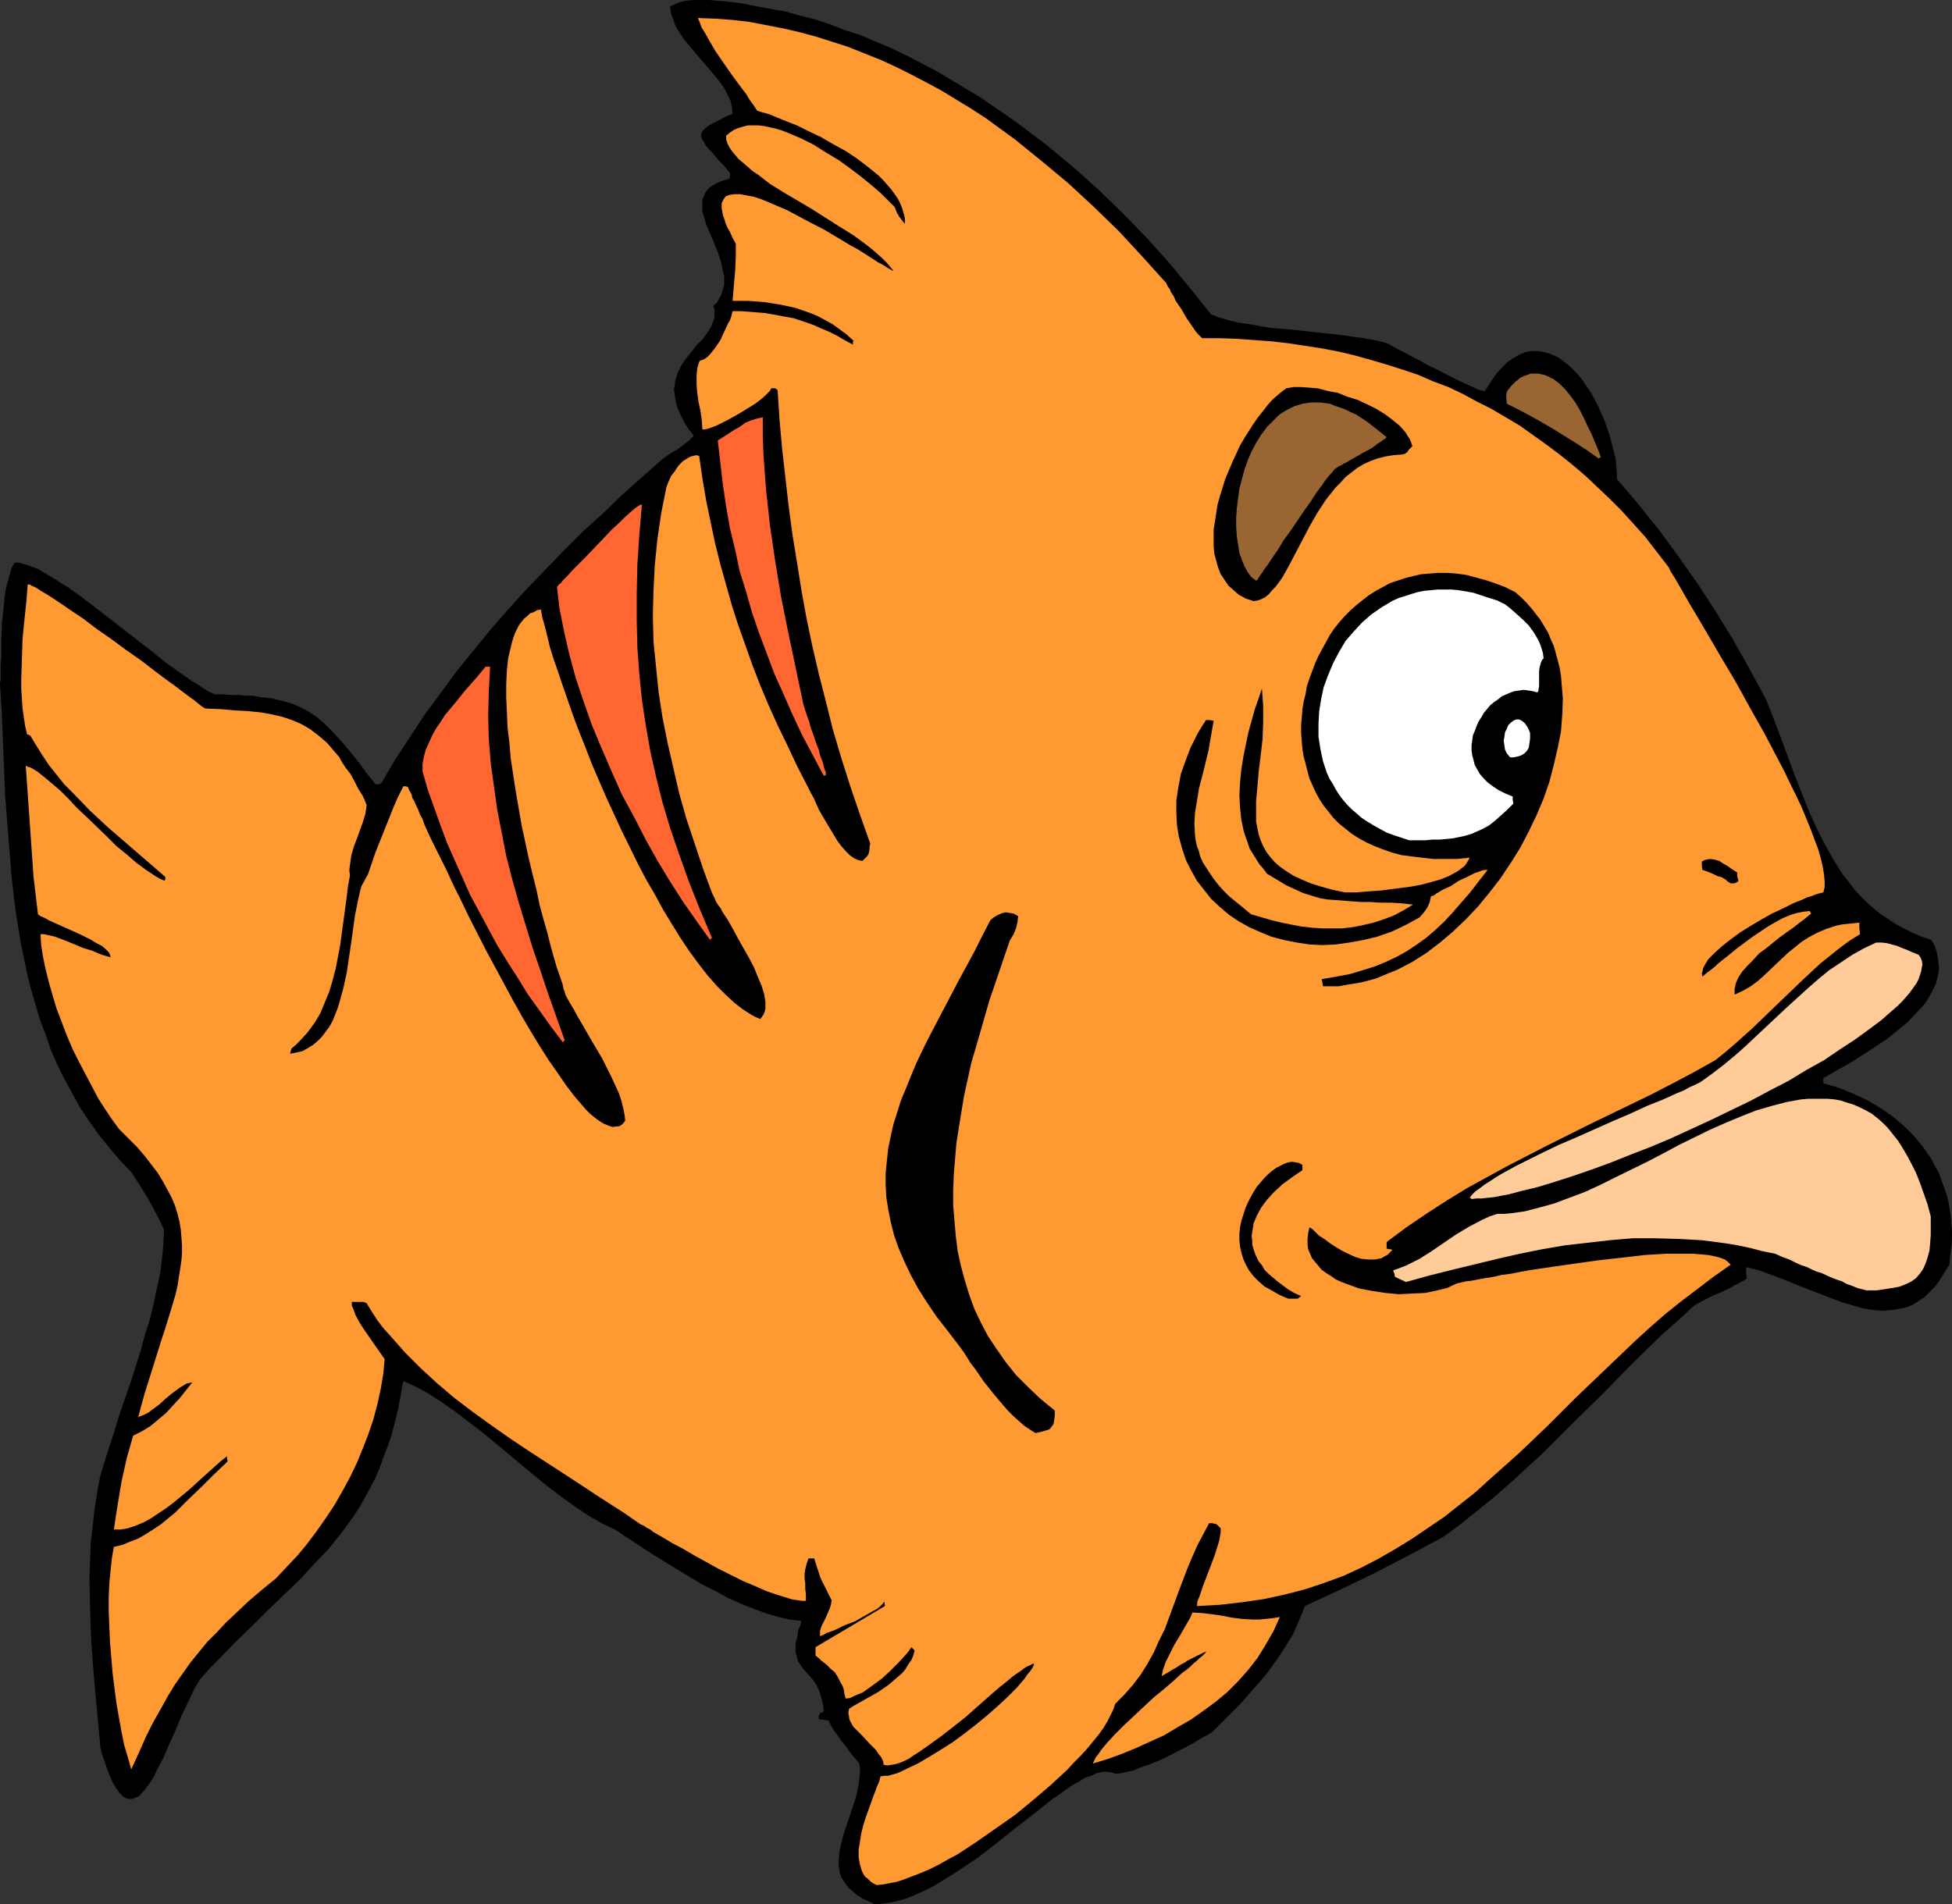 <?xml version="1.0" encoding="UTF-8" standalone="no"?>
<svg
   version="1.0"
   width="129.766mm"
   height="126.622mm"
   id="svg17"
   sodipodi:docname="Fish 096.wmf"
   xmlns:inkscape="http://www.inkscape.org/namespaces/inkscape"
   xmlns:sodipodi="http://sodipodi.sourceforge.net/DTD/sodipodi-0.dtd"
   xmlns="http://www.w3.org/2000/svg"
   xmlns:svg="http://www.w3.org/2000/svg">
  <rect width="100%" height="100%" fill="#333333" stroke="none"/>
  <sodipodi:namedview
     id="namedview17"
     pagecolor="#ffffff"
     bordercolor="#000000"
     borderopacity="0.25"
     inkscape:showpageshadow="2"
     inkscape:pageopacity="0.0"
     inkscape:pagecheckerboard="0"
     inkscape:deskcolor="#d1d1d1"
     inkscape:document-units="mm" />
  <defs
     id="defs1">
    <pattern
       id="WMFhbasepattern"
       patternUnits="userSpaceOnUse"
       width="6"
       height="6"
       x="0"
       y="0" />
  </defs>
  <path
     style="fill:#000000;fill-opacity:1;fill-rule:evenodd;stroke:none"
     d="m 219.776,478.571 -1.616,-0.808 -1.454,-0.646 -1.293,-0.808 -1.131,-0.969 -0.97,-0.808 -0.646,-0.808 -0.646,-0.969 -0.646,-0.969 -0.323,-0.969 -0.162,-0.969 -0.162,-1.131 v -0.969 l 0.162,-2.262 0.485,-2.262 0.646,-2.424 0.808,-2.424 1.616,-4.847 0.808,-2.585 0.485,-2.585 0.323,-2.585 v -1.293 l -0.162,-1.293 -2.262,-2.747 -0.97,-1.454 -1.131,-1.293 -0.97,-1.454 -0.97,-1.293 -0.808,-1.293 -0.646,-1.293 -2.424,-0.323 v -0.485 -0.485 l 0.162,-0.162 0.323,-0.485 h 0.323 l 0.485,-0.485 -0.162,-1.131 -0.162,-0.969 -0.485,-1.777 -0.485,-1.454 -0.646,-1.293 -0.808,-1.131 -0.808,-0.969 -1.616,-1.777 -0.646,-0.969 -0.646,-0.969 -0.323,-1.131 -0.323,-1.293 v -1.454 -0.808 l 0.323,-0.969 0.162,-0.969 0.162,-1.131 0.485,-1.131 0.323,-1.293 -2.909,-0.323 -2.909,-0.646 -3.232,-0.969 -3.07,-1.131 -3.232,-1.293 -3.232,-1.454 -3.232,-1.777 -3.232,-1.616 -6.141,-3.716 -2.909,-1.777 -2.909,-1.777 -2.747,-1.777 -2.424,-1.616 -2.262,-1.454 -2.101,-1.454 -3.394,-1.616 -3.394,-1.939 -3.394,-2.262 -3.394,-2.424 -3.394,-2.585 -3.394,-2.747 -6.787,-5.655 -6.626,-5.493 -3.394,-2.585 -3.394,-2.585 -3.232,-2.262 -3.232,-2.1 -3.232,-1.777 -3.232,-1.454 -0.646,3.555 -0.646,3.555 -0.808,3.231 -0.808,3.07 -0.97,2.908 -1.131,2.908 -0.97,2.747 -1.131,2.585 -1.293,2.424 -1.293,2.424 -1.293,2.262 -1.454,2.262 -3.07,4.201 -3.232,4.039 -3.555,3.716 -3.555,3.878 -3.878,3.716 -4.04,3.878 -4.04,4.039 -4.363,4.201 -4.363,4.524 -2.262,2.262 -2.262,2.585 -0.808,1.293 -0.808,1.454 -1.454,3.07 -1.616,3.393 -1.454,3.555 -1.616,3.555 -1.454,3.393 -1.616,3.07 -0.646,1.454 -0.808,1.293 -0.808,1.131 -0.808,1.131 -0.808,0.808 -0.646,0.808 -0.97,0.323 -0.646,0.323 h -0.808 l -0.808,-0.162 -0.808,-0.485 -0.808,-0.808 -0.808,-1.131 -0.808,-1.293 -0.808,-1.777 -0.808,-2.1 -0.808,-2.424 -0.485,-1.293 -0.323,-1.454 -0.808,-8.886 -0.808,-8.725 -0.646,-8.563 -0.323,-8.402 -0.162,-8.402 0.162,-4.201 0.162,-4.201 0.485,-4.201 0.485,-4.362 0.646,-4.201 0.808,-4.201 1.131,-3.716 1.131,-3.555 1.293,-3.878 1.131,-3.878 2.747,-7.917 2.586,-8.079 1.131,-4.201 1.293,-4.039 0.97,-4.039 0.808,-3.878 0.808,-3.716 0.485,-3.716 0.323,-3.716 0.162,-3.393 -0.97,-2.1 -0.97,-1.939 -2.101,-3.878 -2.101,-3.393 -2.101,-3.231 -3.07,-3.231 -2.586,-3.07 -2.586,-3.231 -2.424,-3.393 -2.262,-3.393 -1.939,-3.555 -1.939,-3.555 -1.778,-3.555 -1.616,-3.716 -1.293,-3.878 -1.454,-3.716 L 8.888,252.373 7.757,248.495 6.787,244.617 5.979,240.578 5.171,236.7 3.878,228.622 2.909,220.382 2.262,212.303 1.616,204.063 1.293,200.024 1.131,195.985 0.808,187.906 0.485,179.828 0,171.911 0.162,170.618 v -1.616 -1.777 l 0.162,-2.1 v -4.039 l 0.162,-4.524 0.485,-4.362 0.162,-2.1 0.323,-2.1 0.485,-1.777 0.485,-1.777 0.485,-1.777 0.808,-1.293 h 0.97 l 1.131,0.323 1.131,0.323 1.293,0.485 1.293,0.485 2.747,1.616 1.616,0.969 1.454,0.969 1.616,0.969 3.394,2.424 3.394,2.585 3.555,2.747 7.272,5.655 3.555,2.747 3.394,2.747 3.394,2.424 3.232,2.262 1.616,0.969 1.454,0.969 1.293,0.808 1.454,0.646 h 2.101 l 1.939,0.162 h 1.939 l 1.778,0.162 h 1.778 l 1.616,0.323 2.909,0.323 2.747,0.646 2.424,0.646 2.262,0.969 2.101,1.131 1.939,1.293 1.939,1.616 1.939,1.939 1.939,2.1 2.101,2.424 2.101,2.585 1.131,1.454 1.131,1.616 1.293,1.616 1.293,1.616 h 0.808 l 0.646,-0.323 3.394,-5.817 3.717,-5.655 3.717,-5.655 4.04,-5.493 4.04,-5.493 4.202,-5.17 4.363,-5.332 4.363,-5.009 4.686,-5.17 4.686,-4.847 4.686,-4.847 4.848,-4.847 5.01,-4.524 4.848,-4.686 10.019,-8.886 1.131,-0.808 0.97,-0.646 0.808,-0.485 0.808,-0.485 0.646,-0.485 0.485,-0.323 0.808,-0.646 0.646,-0.485 0.646,-0.485 0.323,-0.485 0.646,-0.485 -1.293,-1.616 -1.131,-1.777 -0.808,-1.616 -0.646,-1.454 -0.485,-1.293 -0.323,-1.454 -0.162,-1.293 -0.162,-1.131 0.162,-1.293 0.162,-0.969 0.323,-1.131 0.323,-0.969 0.97,-1.939 1.293,-1.777 1.293,-1.616 1.293,-1.616 1.454,-1.454 1.131,-1.616 0.97,-1.454 0.323,-0.969 0.323,-0.808 0.162,-0.808 v -0.808 -0.969 l -0.323,-0.808 0.97,-0.969 0.646,-1.131 0.485,-0.969 0.323,-1.131 0.323,-1.131 v -1.131 -1.131 l -0.323,-1.293 -0.485,-2.262 -0.808,-2.424 -0.97,-2.424 -0.97,-2.262 -0.97,-2.262 -0.646,-2.262 -0.323,-0.969 V 52.187 51.218 50.248 l 0.323,-0.808 0.323,-0.808 0.485,-0.808 0.646,-0.646 0.97,-0.646 1.131,-0.646 1.293,-0.485 1.616,-0.485 0.162,-0.646 V 43.462 l -1.616,-1.939 -1.454,-1.454 -1.131,-1.454 -1.131,-1.131 -0.808,-0.969 -0.485,-0.969 -0.485,-0.646 -0.162,-0.808 0.162,-0.646 0.323,-0.646 0.485,-0.485 0.808,-0.646 1.131,-0.646 1.293,-0.646 1.778,-0.969 1.939,-0.808 -0.162,-1.616 -0.323,-1.616 -0.808,-1.616 -0.808,-1.616 -1.293,-1.777 -1.293,-1.616 -5.818,-6.786 -1.454,-1.777 -1.131,-1.616 -1.131,-1.777 -0.646,-1.777 -0.646,-1.777 -0.162,-1.616 1.293,-0.646 1.293,-0.485 L 172.589,0.162 174.366,0 h 1.778 1.939 l 4.04,0.323 4.202,0.485 3.878,0.808 1.939,0.323 1.616,0.323 0.97,0.162 0.646,0.162 1.454,0.162 4.04,1.131 3.878,0.969 3.878,1.293 3.717,1.454 4.04,1.293 3.717,1.616 3.878,1.616 3.717,1.777 7.434,3.878 3.555,2.1 3.717,2.262 3.555,2.1 3.555,2.424 3.555,2.424 3.394,2.424 6.787,5.17 6.626,5.493 6.302,5.655 6.141,5.978 5.818,5.978 5.656,6.301 5.333,6.463 5.171,6.463 2.101,0.808 2.262,0.646 2.586,0.646 2.586,0.323 2.586,0.485 2.747,0.485 5.818,0.485 5.818,0.646 5.979,0.646 5.818,0.808 2.747,0.485 2.747,0.646 0.323,0.162 0.485,0.162 1.131,0.646 1.454,0.808 1.616,0.808 1.778,0.969 1.939,0.969 1.939,1.131 2.101,0.969 4.04,2.1 1.939,0.969 1.778,0.808 1.454,0.646 1.293,0.646 0.485,0.162 0.646,0.162 h 0.323 0.323 l 1.454,-2.262 1.293,-1.939 1.454,-1.616 1.454,-1.454 1.454,-0.969 1.454,-0.808 1.454,-0.646 1.454,-0.323 h 1.454 l 1.454,0.162 1.293,0.323 1.293,0.485 1.454,0.646 1.293,0.969 1.293,0.969 1.131,1.131 1.293,1.293 1.131,1.454 0.97,1.454 1.131,1.616 1.778,3.393 1.616,3.716 1.293,3.716 0.97,3.878 0.485,1.777 0.162,1.777 0.162,1.777 v 1.616 l 5.494,6.463 5.171,6.463 4.848,6.624 4.686,6.624 4.525,6.948 4.363,7.109 4.202,7.432 2.101,3.878 2.101,3.878 1.778,4.524 1.778,4.686 3.394,9.21 1.778,4.524 1.778,4.524 1.939,4.362 2.101,4.201 2.262,4.039 2.424,3.878 1.454,1.777 1.293,1.777 1.616,1.777 1.616,1.616 1.616,1.454 1.778,1.454 1.939,1.293 1.939,1.293 2.101,1.131 2.262,1.131 2.262,0.969 2.424,0.808 0.808,1.454 0.485,1.454 0.323,1.454 0.162,1.293 0.162,1.454 -0.162,1.293 -0.323,1.293 -0.323,1.293 -0.646,1.293 -0.646,1.293 -0.646,1.131 -0.808,1.293 -2.101,2.262 -2.262,2.424 -2.586,2.1 -2.586,2.1 -2.909,1.939 -2.747,1.777 -2.747,1.777 -2.747,1.616 -1.293,0.646 -1.293,0.808 -2.262,1.293 v 1.293 l 3.878,1.131 3.555,1.454 3.555,1.616 3.232,1.939 3.07,2.1 2.909,2.424 2.586,2.585 2.262,2.747 1.131,1.616 0.97,1.454 0.808,1.616 0.97,1.616 0.646,1.777 0.646,1.777 0.646,1.777 0.485,1.777 0.323,1.777 0.323,1.939 0.162,2.1 0.162,1.939 v 2.1 l -0.162,2.1 -0.323,2.1 -0.162,2.1 -1.293,2.1 -1.131,1.777 -1.293,1.777 -1.293,1.293 -1.293,1.293 -1.293,0.808 -1.454,0.969 -1.454,0.646 -1.454,0.323 -1.616,0.323 -1.616,0.162 -1.616,0.162 -1.454,-0.162 -1.778,-0.162 -1.616,-0.323 -1.778,-0.485 -3.394,-0.969 -3.394,-1.293 -7.11,-2.747 -3.555,-1.454 -3.394,-1.293 -3.555,-1.293 -3.232,-0.808 v 1.454 l 0.162,1.454 -0.323,0.162 -0.485,0.323 -0.646,0.323 -0.808,0.485 -0.808,0.323 -0.97,0.646 -2.101,0.969 -2.262,0.969 -1.939,0.969 -0.97,0.485 -0.808,0.485 -0.646,0.323 -0.485,0.323 -4.04,3.716 -4.04,3.555 -7.757,7.594 -7.434,7.594 -7.595,7.432 -7.434,7.432 -3.878,3.555 -3.878,3.555 -4.04,3.555 -4.202,3.393 -4.202,3.393 -4.363,3.231 -8.726,4.686 -8.726,4.524 -8.726,4.201 -8.726,4.039 -0.97,2.424 -0.97,2.262 -0.97,2.262 -1.293,2.1 -1.293,2.1 -1.293,1.939 -2.909,4.039 -3.232,3.716 -3.232,3.716 -7.11,7.109 -1.293,0.808 -1.293,0.646 -2.909,1.777 -3.232,1.616 -3.07,1.616 -3.394,1.454 -3.232,1.131 -1.454,0.646 -1.616,0.323 -1.293,0.323 -1.454,0.162 -1.131,-0.323 -1.131,-0.162 h -1.131 l -1.454,0.323 -1.293,0.646 -1.616,0.485 -1.454,0.969 -1.778,0.969 -1.616,1.131 -1.778,1.293 -1.939,1.293 -1.778,1.454 -3.878,3.07 -4.202,3.231 -4.202,3.393 -4.202,3.231 -4.525,3.07 -4.363,2.747 -2.101,1.293 -2.262,1.131 -2.101,0.969 -2.262,0.969 -2.101,0.646 -2.101,0.485 -2.101,0.323 z"
     id="path1" />
  <path
     style="fill:#ff9932;fill-opacity:1;fill-rule:evenodd;stroke:none"
     d="m 220.261,473.724 -0.97,-0.485 -0.646,-0.485 -0.646,-0.646 -0.646,-0.485 -0.485,-0.808 -0.323,-0.646 -0.485,-1.616 -0.323,-1.777 v -1.939 l 0.323,-1.939 0.323,-2.1 0.485,-1.939 0.646,-2.1 1.454,-4.039 0.646,-1.777 0.323,-0.808 0.323,-0.969 0.646,-1.454 0.162,-0.646 0.162,-0.646 0.97,-0.162 h 0.97 l 1.131,-0.323 1.131,-0.323 1.131,-0.485 1.293,-0.646 2.747,-1.293 2.747,-1.616 2.909,-1.777 3.07,-1.939 3.07,-2.262 2.909,-2.262 2.747,-2.262 2.747,-2.424 2.424,-2.262 2.262,-2.262 0.97,-1.131 0.97,-1.131 0.646,-0.969 0.808,-0.969 0.646,-0.969 0.323,-0.808 h -0.485 l -0.485,0.323 -0.808,0.323 -0.808,0.485 -0.808,0.646 -0.97,0.646 -1.131,0.808 -1.131,0.969 -2.424,1.939 -2.586,2.262 -2.747,2.424 -2.909,2.585 -3.07,2.424 -2.909,2.262 -2.909,2.1 -2.747,1.939 -1.293,0.808 -1.131,0.808 -1.293,0.646 -1.131,0.485 -1.131,0.323 -0.97,0.162 -0.97,0.162 -0.97,-0.162 -0.162,-0.969 -0.485,-0.969 -0.646,-0.808 -0.646,-0.969 -1.616,-1.616 -1.616,-1.777 -1.616,-1.616 -0.808,-0.808 -0.485,-0.808 -0.485,-0.969 -0.162,-0.808 -0.162,-0.969 0.162,-0.969 0.97,-0.646 1.131,-0.646 2.586,-1.454 2.586,-1.454 2.586,-1.777 2.262,-1.939 1.131,-0.969 0.97,-1.131 0.646,-1.131 0.808,-1.131 0.485,-1.131 0.323,-1.293 -0.485,-0.485 -0.162,-0.162 -0.162,-0.162 -0.646,0.969 -0.808,0.969 -1.778,1.939 -2.101,2.1 -2.101,1.939 -2.424,1.777 -2.262,1.616 -1.131,0.485 -1.131,0.485 -0.97,0.485 -1.131,0.162 -0.323,-1.131 -0.162,-1.131 -0.323,-0.969 -0.485,-0.808 -0.646,-1.293 -0.808,-1.293 -0.97,-0.808 -1.131,-1.131 -0.646,-0.485 -0.646,-0.485 -0.646,-0.646 -0.808,-0.646 V 413.943 l 17.453,-10.341 -0.162,-1.131 -0.485,0.646 -0.646,0.646 -0.808,0.646 -0.97,0.485 -2.262,1.293 -2.262,1.293 -2.586,0.969 -2.262,1.131 -2.262,0.808 -0.808,0.485 -0.808,0.323 v -1.293 l 0.323,-1.131 1.131,-2.262 0.97,-2.262 0.323,-0.969 0.162,-1.131 -0.808,-1.616 -0.646,-1.293 -1.293,-2.585 -0.808,-2.424 -0.808,-2.585 h -1.454 l -0.485,1.454 -0.323,1.293 -0.162,1.131 v 1.131 l 0.162,1.293 v 1.293 l 0.162,1.454 v 1.616 h -0.97 l -0.97,-0.162 -1.293,-0.162 -1.131,-0.323 -2.586,-0.808 -2.909,-0.969 -2.909,-1.293 -3.07,-1.293 -6.141,-3.07 -6.141,-3.393 -2.747,-1.616 -2.747,-1.454 -2.424,-1.454 -2.262,-1.293 -0.808,-0.646 -0.97,-0.485 -0.646,-0.485 -0.808,-0.323 -4.202,-2.908 -4.525,-2.908 -2.262,-1.454 -2.424,-1.616 -4.686,-3.07 -9.696,-6.301 -4.848,-3.231 -4.848,-3.393 -4.686,-3.393 -4.686,-3.555 -4.363,-3.716 -4.04,-3.716 -3.878,-3.878 -3.555,-4.039 -1.778,-1.939 -1.616,-2.1 -1.454,-2.262 -1.293,-2.1 -0.808,-0.323 h -0.646 -0.808 -0.646 -0.808 v 0.969 l 0.323,0.646 0.646,1.777 0.97,1.777 1.131,1.777 2.586,3.716 2.586,3.716 -0.323,3.555 -0.646,3.878 -0.808,3.716 -0.97,3.716 -1.293,3.878 -1.454,3.716 -1.454,3.555 -1.778,3.716 -1.939,3.555 -1.939,3.393 -2.262,3.393 -2.262,3.231 -2.424,3.231 -2.424,2.908 -2.747,2.908 -2.586,2.747 -3.555,2.908 -3.232,2.747 -2.909,2.747 -2.747,2.585 -2.424,2.585 -2.424,2.424 -2.101,2.585 -2.101,2.585 -1.939,2.747 -1.939,2.747 -1.778,2.908 -1.778,3.231 -1.939,3.393 -1.778,3.555 -1.778,4.039 -0.97,2.1 -0.97,2.1 -0.808,-2.908 -0.97,-3.231 -0.646,-3.231 -0.646,-3.555 -0.646,-3.716 -0.485,-3.716 -0.485,-3.878 -0.646,-7.755 -0.162,-3.878 -0.162,-3.716 v -3.716 l 0.162,-3.555 0.323,-3.231 0.323,-3.07 0.485,-2.747 2.101,-0.485 1.939,-0.808 2.101,-0.808 1.939,-1.131 1.778,-1.131 1.939,-1.293 3.555,-2.908 3.394,-3.393 3.394,-3.231 3.232,-3.231 3.232,-3.07 -0.162,-0.646 v -0.646 l -1.454,1.131 -1.454,1.293 -1.616,1.454 -1.616,1.454 -3.555,3.231 -3.717,3.07 -1.939,1.454 -1.939,1.293 -1.939,1.293 -1.778,0.969 -1.939,0.808 -1.939,0.646 -1.778,0.323 h -1.778 l 0.485,-3.231 0.485,-3.07 0.97,-5.817 1.293,-5.817 1.616,-5.655 2.262,-1.131 2.101,-1.293 1.939,-1.616 1.939,-1.616 1.778,-1.939 1.778,-1.939 3.07,-3.878 -0.646,0.162 -0.808,0.162 -0.808,0.485 -0.808,0.485 -1.778,1.293 -1.778,1.454 -1.778,1.616 -1.778,1.293 -0.808,0.646 -0.97,0.485 -0.808,0.323 -0.808,0.323 0.808,-3.07 0.808,-2.908 1.778,-5.655 1.616,-5.17 0.808,-2.585 0.808,-2.424 1.454,-4.686 1.293,-4.362 0.485,-2.1 0.323,-2.1 0.323,-2.1 0.323,-2.1 0.162,-1.939 v -1.939 l -0.162,-2.1 -0.162,-1.939 -0.323,-1.939 -0.485,-1.939 -0.646,-2.1 -0.808,-1.939 -1.131,-2.1 -1.131,-2.1 -1.293,-2.1 -1.616,-2.1 -1.616,-2.1 -1.939,-2.262 -2.262,-2.262 -2.262,-2.262 -1.778,-2.424 -1.616,-2.424 -1.778,-2.747 -1.616,-3.07 -1.616,-3.07 -1.616,-3.07 -1.616,-3.231 -1.454,-3.393 -1.293,-3.393 -1.293,-3.393 -0.97,-3.231 -0.97,-3.393 -0.808,-3.231 -0.646,-3.07 -0.485,-3.07 -0.162,-2.747 h 0.808 l 0.808,0.162 2.101,0.485 2.101,0.808 2.424,0.969 2.262,0.969 2.586,0.808 2.262,0.969 2.262,0.646 -0.162,-0.646 -0.323,-0.646 -0.808,-0.808 -0.97,-0.808 -1.293,-0.646 -1.293,-0.808 -2.909,-1.454 -3.232,-1.454 -2.909,-1.293 -1.454,-0.646 -1.131,-0.646 -1.131,-0.485 -0.646,-0.485 -1.131,-9.533 -0.646,-9.371 -0.646,-9.21 -0.646,-9.21 0.646,0.323 0.646,0.162 0.808,0.485 0.808,0.485 0.808,0.646 0.808,0.646 1.939,1.616 2.101,1.777 2.101,2.1 2.262,2.424 2.424,2.262 5.01,4.847 2.424,2.424 2.586,2.1 2.424,2.1 2.424,1.777 2.424,1.616 1.131,0.646 1.131,0.485 0.162,-0.485 v -0.485 l -4.848,-4.201 -9.534,-8.24 -4.525,-4.201 -4.363,-4.524 -2.101,-2.1 -1.939,-2.424 -1.939,-2.424 -1.616,-2.424 -1.616,-2.585 -1.454,-2.424 -0.808,-0.323 -0.485,-2.1 -0.323,-2.1 -0.323,-2.262 -0.162,-2.424 -0.162,-2.424 v -2.424 l 0.162,-5.17 0.162,-5.009 0.485,-5.009 0.485,-4.524 0.162,-2.1 0.162,-2.1 h 0.485 l 0.485,0.323 0.808,0.323 0.808,0.485 0.97,0.646 1.131,0.646 1.293,0.808 1.454,0.969 1.454,0.969 1.616,1.131 3.394,2.262 3.394,2.585 3.717,2.585 3.717,2.747 3.717,2.585 3.555,2.747 3.232,2.424 1.616,1.131 1.454,1.131 1.293,0.969 1.293,0.969 1.131,0.808 0.97,0.808 0.808,0.646 0.808,0.485 3.878,0.162 3.555,0.323 3.232,0.162 3.232,0.323 2.747,0.485 2.747,0.646 2.424,0.808 2.262,0.969 2.262,1.293 2.101,1.616 2.101,1.777 0.97,1.131 0.97,1.131 1.131,1.293 0.808,1.454 0.97,1.454 1.131,1.454 0.97,1.777 0.97,1.939 1.131,1.777 0.97,2.262 -0.323,2.262 -0.646,2.1 -1.454,4.039 -0.808,2.1 -0.646,2.262 -0.323,2.424 -0.162,1.131 0.162,1.454 -0.485,2.585 -0.323,2.747 -0.808,5.978 -0.808,5.978 -1.131,5.978 -0.808,3.07 -0.808,2.747 -1.131,2.747 -1.131,2.747 -1.454,2.424 -1.778,2.424 -1.939,2.1 -0.97,0.969 -1.131,0.969 -0.162,0.646 -0.162,0.646 1.616,-0.323 1.454,-0.323 1.454,-0.808 1.293,-0.808 1.131,-0.969 0.97,-0.969 0.97,-1.293 0.97,-1.293 0.808,-1.454 0.646,-1.616 0.646,-1.616 0.485,-1.616 0.97,-3.555 0.808,-3.716 1.131,-7.594 0.485,-3.555 0.485,-3.393 0.646,-3.231 0.323,-1.454 0.323,-1.454 0.323,-1.131 0.646,-1.131 0.485,-0.969 0.485,-0.808 1.939,-5.655 2.262,-5.655 2.262,-5.655 1.131,-2.585 1.293,-2.585 h 0.646 l 0.485,0.162 0.162,0.323 0.162,0.485 0.323,0.485 0.323,0.646 0.162,0.808 0.485,0.808 0.485,1.131 0.485,0.969 0.485,1.293 0.646,1.131 0.485,1.454 0.646,1.454 1.454,3.07 1.616,3.231 1.778,3.555 1.778,3.878 1.939,3.878 1.939,4.039 4.202,8.24 4.525,8.402 2.262,4.201 2.262,4.039 2.262,3.878 2.262,3.716 2.262,3.555 2.262,3.231 2.101,3.07 2.101,2.747 0.97,1.131 0.97,1.131 0.97,1.131 0.97,0.969 0.97,0.808 0.808,0.646 0.97,0.646 0.808,0.485 0.808,0.323 0.808,0.323 0.646,0.162 0.808,-0.162 h 0.646 l 0.646,-0.323 0.485,-0.485 0.485,-0.646 -0.162,-1.454 -0.323,-1.616 -0.485,-1.939 -0.646,-1.939 -0.97,-2.1 -0.97,-2.1 -2.262,-4.524 -2.586,-4.362 -2.424,-4.201 -1.131,-1.939 -0.97,-1.777 -0.97,-1.616 -0.808,-1.454 -0.323,-0.646 -0.162,-0.646 -0.323,-0.808 -0.162,-0.969 -0.646,-1.939 -0.808,-2.262 -0.808,-2.747 -0.808,-2.908 -0.808,-3.231 -0.97,-3.393 -0.97,-3.555 -0.808,-3.878 -0.97,-3.878 -0.97,-4.039 -1.778,-8.24 -1.454,-8.402 -0.646,-4.201 -0.646,-4.201 -0.323,-3.878 -0.485,-4.039 -0.162,-3.878 -0.162,-3.555 v -3.555 l 0.162,-3.231 0.323,-3.07 0.646,-2.747 0.323,-1.293 0.323,-1.131 0.485,-1.293 0.485,-0.969 0.485,-0.969 0.646,-0.808 0.646,-0.808 0.808,-0.646 0.646,-0.646 0.97,-0.323 0.808,-0.485 0.97,-0.162 0.162,0.969 0.162,0.969 0.646,2.262 0.646,2.585 0.646,2.747 0.97,3.07 1.131,3.231 1.131,3.393 1.293,3.716 1.293,3.716 1.454,3.878 1.616,4.039 1.616,4.201 3.555,8.24 3.878,8.402 4.04,8.24 2.101,4.039 2.262,3.878 2.101,3.878 2.262,3.716 2.101,3.393 2.262,3.393 2.262,3.07 2.262,2.908 2.262,2.585 2.262,2.262 2.262,2.1 2.101,1.616 2.262,1.454 0.97,0.485 1.131,0.485 0.485,-0.646 0.323,-0.485 0.323,-0.808 0.162,-0.646 v -0.808 -0.969 l -0.162,-0.969 -0.162,-0.969 -0.646,-2.1 -0.97,-2.262 -0.97,-2.424 -1.293,-2.424 -2.747,-4.847 -1.293,-2.424 -1.293,-2.262 -1.293,-1.939 -0.485,-0.969 -0.646,-0.808 -0.485,-0.808 -0.323,-0.808 -0.323,-0.646 -0.323,-0.646 -2.262,-6.14 -2.101,-6.301 -2.101,-6.301 -1.778,-6.301 -1.454,-6.301 -1.454,-6.301 -1.293,-6.463 -0.97,-6.301 -0.646,-6.301 -0.646,-6.463 -0.162,-6.463 0.162,-6.463 0.323,-6.301 0.646,-6.463 0.97,-6.624 1.293,-6.463 0.485,-1.293 0.646,-1.454 0.97,-1.293 0.97,-1.454 1.131,-1.131 1.293,-0.808 0.646,-0.323 0.646,-0.162 0.646,-0.162 0.808,0.162 0.808,5.655 0.97,5.655 1.131,5.493 1.131,5.332 1.293,5.17 1.454,5.17 1.454,5.17 1.616,5.009 1.778,5.009 1.778,5.009 1.939,5.009 2.101,5.009 2.262,5.009 2.424,5.009 2.424,5.17 2.747,5.332 0.323,0.646 0.485,0.969 0.646,1.131 0.646,1.454 0.646,1.454 0.808,1.454 1.939,3.231 1.939,3.231 0.97,1.293 1.131,1.293 0.97,0.969 1.131,0.808 1.131,0.485 0.97,0.162 0.646,-0.646 0.485,-0.485 0.323,-0.485 0.162,-0.485 0.162,-0.969 v -0.485 l 0.162,-0.808 -2.586,-7.271 -2.424,-7.109 -2.262,-7.109 -2.101,-7.109 -1.778,-7.109 -1.778,-6.948 -1.616,-6.948 -1.454,-6.948 -1.293,-7.109 -1.131,-7.109 -1.131,-6.948 -0.97,-7.271 -0.808,-7.109 -0.808,-7.109 -0.646,-7.271 -0.485,-7.432 -0.323,-0.323 -0.323,-0.162 h -0.485 -0.485 l -0.323,0.646 -0.646,0.646 -0.808,0.808 -0.97,0.808 -1.293,0.969 -1.293,0.808 -2.909,1.777 -2.909,1.616 -1.293,0.646 -1.293,0.646 -1.293,0.485 -0.97,0.323 -0.808,0.162 h -0.485 l -0.162,-2.424 -0.323,-2.262 -0.485,-2.262 -0.323,-2.262 -0.162,-2.1 v -2.1 l 0.162,-1.939 0.323,-1.131 0.323,-0.808 0.646,-0.162 0.646,-0.323 0.646,-0.485 0.646,-0.646 0.646,-0.808 0.646,-0.808 1.293,-1.939 0.97,-2.1 0.97,-2.1 0.485,-0.808 0.323,-0.969 0.162,-0.646 0.162,-0.646 h 2.101 l 2.101,0.162 2.101,0.162 1.939,0.162 3.555,0.646 3.555,0.646 3.394,1.131 1.778,0.646 1.778,0.808 1.939,0.808 1.939,0.969 1.939,1.131 2.101,1.131 v -0.646 l 0.162,-0.323 -1.778,-1.616 -1.778,-1.293 -1.778,-1.293 -1.778,-0.969 -1.778,-0.969 -1.939,-0.808 -3.717,-1.293 -3.717,-0.808 -4.04,-0.646 -4.04,-0.323 h -4.04 l 0.323,-3.878 0.323,-3.716 0.162,-3.555 v -3.231 l -0.808,-1.454 -0.646,-1.454 -0.646,-1.131 -0.485,-1.131 -0.323,-1.131 -0.323,-0.808 -0.162,-0.969 -0.162,-0.808 v -0.646 -0.646 l 0.485,-0.969 0.323,-0.485 0.323,-0.323 0.97,-0.323 1.131,-0.162 h 1.454 l 1.616,0.323 1.778,0.323 1.939,0.646 1.939,0.808 2.262,0.969 2.262,0.969 4.525,2.424 4.686,2.424 4.363,2.585 2.101,1.293 2.101,1.131 1.778,1.131 1.778,1.131 1.454,0.969 1.293,0.646 0.97,0.646 0.808,0.485 0.646,0.323 v 0 h 0.162 l -0.808,-0.969 -0.97,-1.131 -1.131,-1.131 -1.293,-1.131 -1.293,-1.131 -1.454,-1.131 -3.07,-2.262 -3.394,-2.1 -3.555,-2.262 -3.555,-2.262 -3.555,-2.1 -3.555,-2.1 -3.394,-2.1 -2.909,-2.262 -1.454,-0.969 -1.293,-1.131 -1.131,-0.969 -1.131,-0.969 -0.808,-0.969 -0.808,-0.969 -0.646,-0.969 -0.485,-0.969 -0.323,-0.969 v -0.969 l 0.97,-0.808 0.97,-0.646 1.131,-0.485 1.131,-0.323 1.293,-0.323 h 1.293 1.293 l 1.454,0.162 1.454,0.323 1.454,0.323 1.616,0.485 1.616,0.646 3.07,1.293 3.232,1.616 3.07,1.939 3.232,1.939 2.909,2.1 2.747,2.1 2.586,2.1 2.262,1.939 0.97,0.969 0.97,0.969 0.808,0.808 0.808,0.808 0.323,0.808 0.323,0.808 0.323,0.485 0.162,0.323 0.646,0.808 0.323,0.485 0.485,0.485 v -1.293 l -0.323,-1.293 -0.323,-1.131 -0.485,-1.293 -0.646,-1.293 -0.808,-1.131 -0.808,-1.131 -2.101,-2.424 -1.131,-1.131 -2.586,-2.1 -2.747,-2.1 -2.909,-1.939 -3.232,-1.777 -3.07,-1.777 -3.07,-1.454 -2.909,-1.454 -2.909,-1.131 -2.747,-1.131 -1.131,-0.485 -1.131,-0.323 -1.131,-0.323 -0.97,-0.323 -0.808,-1.293 -0.97,-1.293 -0.485,-0.808 -0.485,-0.808 -1.131,-1.454 -2.262,-3.07 -2.262,-3.231 -2.101,-3.07 -1.778,-3.07 -0.808,-1.454 -0.808,-1.293 -0.485,-1.293 -0.485,-1.131 4.363,0.162 4.363,0.323 4.202,0.485 4.202,0.808 4.202,0.808 4.202,0.969 4.202,1.131 4.04,1.293 4.04,1.293 4.04,1.616 4.04,1.616 3.878,1.777 3.878,1.939 3.717,1.939 3.878,2.1 3.717,2.262 3.717,2.262 3.717,2.424 3.555,2.585 3.555,2.585 3.394,2.747 3.394,2.747 6.787,5.655 6.464,5.978 6.302,6.14 5.979,6.463 5.818,6.463 0.162,0.323 0.323,0.646 0.485,0.646 0.162,0.485 0.162,0.323 0.646,0.969 0.485,1.131 1.454,2.1 1.293,2.262 1.454,2.1 0.646,0.969 0.646,0.808 0.646,0.646 0.485,0.485 h 4.363 l 4.525,0.162 4.363,0.323 4.363,0.323 4.202,0.485 4.202,0.646 4.202,0.646 4.202,0.808 4.04,0.969 4.04,1.131 3.878,1.131 4.04,1.293 3.878,1.293 3.717,1.616 3.878,1.454 3.717,1.777 3.555,1.939 3.555,1.777 3.555,2.1 3.555,2.1 3.394,2.424 3.394,2.424 3.232,2.424 3.232,2.585 3.232,2.747 3.07,2.908 3.07,2.908 3.07,3.07 2.909,3.231 2.909,3.231 2.747,3.555 2.747,3.555 0.485,0.646 0.323,0.808 1.131,1.777 1.131,1.939 1.293,2.262 1.293,2.262 1.454,2.424 1.616,2.747 1.616,2.747 1.616,2.747 1.778,3.07 3.555,5.978 3.555,6.463 3.555,6.301 3.394,6.463 1.616,3.07 1.454,3.07 1.454,2.908 1.454,3.07 1.131,2.747 1.131,2.747 0.97,2.585 0.97,2.585 0.646,2.262 0.485,2.1 0.323,1.939 0.162,1.777 v 1.454 l -0.323,1.293 -0.646,0.162 -0.646,0.162 -0.97,0.323 -0.808,0.323 -1.131,0.323 -0.97,0.485 -2.424,0.969 -2.586,1.293 -2.747,1.293 -2.586,1.454 -2.747,1.616 -2.586,1.616 -2.424,1.777 -2.262,1.777 -1.778,1.616 -0.808,0.808 -0.808,0.808 -0.485,0.808 -0.485,0.808 -0.323,0.646 -0.162,0.808 -0.162,0.646 0.162,0.646 1.131,-0.969 1.293,-0.969 0.808,-0.646 0.646,-0.646 1.616,-1.293 1.616,-1.293 1.778,-1.454 3.717,-2.747 3.878,-2.585 1.939,-1.131 1.778,-0.969 1.939,-0.808 1.616,-0.485 1.616,-0.323 1.616,-0.162 0.323,0.646 -0.808,0.646 -0.97,0.808 -1.293,0.969 -1.454,1.131 -1.616,1.131 -1.778,1.293 -3.394,2.747 -1.778,1.293 -1.454,1.616 -1.454,1.454 -1.293,1.454 -0.97,1.454 -0.646,1.454 -0.162,0.808 -0.162,0.646 v 0.646 0.808 l 2.101,-0.969 1.939,-1.131 1.778,-1.293 1.454,-1.293 3.07,-2.908 3.07,-2.908 1.616,-1.293 1.778,-1.454 1.778,-1.131 2.101,-1.131 2.262,-0.969 2.424,-0.808 1.454,-0.323 1.454,-0.162 1.616,-0.162 1.454,-0.162 v 1.454 l 0.162,1.454 -2.586,1.616 -2.424,1.777 -4.848,3.878 -4.363,4.039 -8.565,8.24 -4.363,4.201 -4.525,4.039 -2.262,1.939 -2.424,1.939 -5.494,3.07 -5.494,2.908 -5.333,2.747 -5.333,2.585 -10.342,5.009 -10.342,5.17 -10.019,5.17 -5.01,2.747 -5.01,2.747 -5.01,3.07 -5.01,3.231 -5.01,3.393 -5.01,3.716 -0.162,0.323 v 0.485 0.969 l 0.646,0.162 h 0.323 l 0.485,0.162 -0.646,0.646 -0.646,0.646 -0.646,0.323 -0.808,0.485 -0.808,0.162 -0.808,0.162 h -1.616 l -1.778,-0.162 -1.616,-0.485 -1.778,-0.808 -1.616,-0.808 -1.616,-0.969 -1.454,-0.969 -1.293,-0.969 -1.293,-0.808 -0.97,-0.969 -0.323,-0.323 -0.323,-0.323 -0.485,-0.323 -0.323,-0.162 v 0 l -0.323,1.454 -0.162,1.454 v 1.293 l 0.162,1.293 0.485,1.131 0.485,1.131 0.808,0.969 0.808,0.969 0.808,0.969 1.131,0.808 1.293,0.808 1.131,0.808 1.454,0.646 1.293,0.485 3.07,1.131 3.394,0.646 3.232,0.485 3.394,0.323 3.394,-0.162 3.232,-0.162 3.07,-0.646 1.293,-0.323 1.293,-0.323 1.293,-0.646 1.131,-0.485 0.808,-0.162 1.293,-0.323 1.454,-0.162 1.616,-0.323 1.778,-0.323 2.101,-0.323 2.101,-0.485 2.424,-0.323 2.424,-0.485 2.747,-0.485 5.494,-0.808 5.656,-0.808 5.818,-0.808 5.818,-0.646 5.494,-0.646 2.747,-0.162 2.586,-0.162 h 2.424 2.262 2.262 l 1.939,0.162 1.778,0.162 1.616,0.323 1.293,0.323 1.293,0.485 0.808,0.646 0.646,0.646 -4.363,3.07 -4.04,3.07 -4.04,3.07 -4.04,3.231 -3.878,3.393 -3.717,3.393 -7.434,7.109 -7.272,6.948 -3.555,3.555 -3.555,3.555 -7.272,6.948 -7.434,6.624 -3.555,3.231 -3.878,3.07 -3.878,3.07 -4.04,2.747 -4.04,2.747 -4.202,2.585 -4.202,2.424 -4.363,2.262 -4.525,2.1 -4.848,1.777 -4.848,1.616 -5.01,1.293 -5.171,1.131 -5.494,0.808 -5.656,0.646 -5.818,0.323 0.162,-1.293 0.485,-1.131 0.808,-2.424 2.101,-5.493 0.97,-2.585 0.808,-2.585 0.323,-1.131 0.162,-0.969 0.162,-0.969 v -0.969 l -0.485,-0.485 -0.323,-0.323 -0.485,-0.323 h -0.323 l -0.485,-0.162 h -0.808 l -1.454,2.747 -1.454,2.747 -1.293,2.908 -1.293,3.07 -2.262,5.978 -2.262,6.14 -1.131,3.07 -1.454,2.908 -1.293,2.908 -1.616,2.908 -1.616,2.585 -1.939,2.585 -2.262,2.585 -2.262,2.262 -0.485,1.454 -0.646,1.293 -0.808,1.616 -0.97,1.616 -1.131,1.616 -1.454,1.777 -1.454,1.777 -1.616,1.777 -1.778,1.777 -1.778,1.939 -2.101,1.939 -2.101,1.939 -4.363,3.716 -4.525,3.716 -4.848,3.393 -4.848,3.393 -4.686,3.07 -2.424,1.293 -2.262,1.293 -2.262,1.131 -2.262,0.969 -2.101,0.808 -2.101,0.808 -1.939,0.646 -1.778,0.323 -1.616,0.323 z"
     id="path2" />
  <path
     style="fill:#ff9932;fill-opacity:1;fill-rule:evenodd;stroke:none"
     d="m 274.558,443.187 0.323,-0.646 0.485,-0.969 0.646,-0.808 0.646,-0.969 0.808,-0.969 0.808,-0.969 1.939,-2.1 2.262,-2.262 2.424,-2.262 5.01,-4.686 2.586,-2.1 2.424,-2.1 2.101,-1.939 1.131,-0.808 0.97,-0.808 0.808,-0.808 0.808,-0.646 0.646,-0.646 0.646,-0.485 0.485,-0.485 0.323,-0.323 0.162,-0.162 v -0.162 l -0.808,0.323 -0.97,0.485 -0.646,0.323 -0.97,0.485 -0.646,0.323 -0.646,0.323 -0.646,0.485 -0.97,0.485 -0.97,0.646 -1.131,0.646 -1.293,0.808 -1.454,0.808 0.162,-0.646 0.162,-0.808 0.323,-0.969 0.323,-0.969 1.131,-2.262 1.131,-2.262 1.293,-2.1 1.293,-2.262 1.131,-1.939 0.485,-0.969 0.323,-0.808 2.586,0.162 2.586,0.323 2.262,0.323 2.424,0.485 2.586,0.323 2.747,0.162 h 1.616 l 1.616,-0.162 1.616,-0.162 1.939,-0.323 -1.616,3.555 -1.939,3.393 -2.101,3.393 -2.262,2.908 -2.586,2.908 -2.747,2.747 -2.909,2.424 -3.07,2.262 -3.232,2.262 -3.394,1.939 -3.232,1.939 -3.555,1.616 -3.555,1.616 -3.555,1.454 -3.555,1.293 z"
     id="path3" />
  <path
     style="fill:#000000;fill-opacity:1;fill-rule:evenodd;stroke:none"
     d="m 260.176,360.14 -1.293,-0.808 -1.454,-0.969 -1.293,-1.131 -1.454,-1.293 -1.293,-1.293 -1.293,-1.454 -2.586,-3.07 -2.424,-3.07 -2.101,-3.07 -1.131,-1.454 -0.808,-1.293 -0.808,-1.293 -0.808,-1.131 -3.07,-4.039 -2.909,-3.716 -2.424,-3.555 -2.262,-3.555 -1.939,-3.555 -1.616,-3.393 -1.454,-3.393 -1.131,-3.231 -0.808,-3.231 -0.646,-3.231 -0.485,-3.07 -0.162,-3.07 v -3.07 l 0.323,-3.07 0.323,-3.07 0.646,-3.07 0.646,-2.908 0.97,-3.07 0.97,-3.07 1.293,-3.07 1.293,-3.231 1.293,-3.07 1.616,-3.393 1.616,-3.231 1.778,-3.393 1.778,-3.393 1.778,-3.393 1.939,-3.716 1.939,-3.555 2.101,-3.878 1.939,-3.878 2.101,-4.039 0.808,-0.646 0.808,-0.485 0.646,-0.323 0.808,-0.323 0.808,-0.162 0.97,0.162 0.97,0.162 1.131,0.646 -0.162,1.454 -0.323,1.454 -0.646,1.616 -0.97,1.616 -2.586,7.594 -2.586,7.594 -2.262,7.917 -2.262,7.755 -1.778,8.079 -0.646,3.878 -0.646,4.039 -0.646,4.039 -0.323,3.878 -0.323,3.878 -0.162,4.039 v 3.878 l 0.323,3.878 0.323,3.716 0.485,3.878 0.808,3.716 0.97,3.555 1.131,3.716 1.293,3.555 1.616,3.393 1.778,3.393 2.262,3.393 2.262,3.231 2.586,3.231 3.07,3.07 3.07,2.908 3.555,2.908 v 1.293 l -0.162,1.131 -0.162,0.969 -0.485,0.646 -0.485,0.646 -0.97,0.323 -1.131,0.323 z"
     id="path4" />
  <path
     style="fill:#000000;fill-opacity:1;fill-rule:evenodd;stroke:none"
     d="m 323.684,326.372 -2.262,-0.969 -1.939,-1.131 -1.778,-0.969 -1.454,-1.293 -1.293,-1.293 -1.131,-1.454 -0.808,-1.454 -0.646,-1.454 -0.485,-1.616 -0.323,-1.454 -0.162,-1.616 v -1.616 l 0.162,-1.616 0.323,-1.616 0.485,-1.454 0.485,-1.616 0.646,-1.454 0.646,-1.293 0.808,-1.454 0.808,-1.293 0.97,-1.131 0.97,-1.131 0.97,-0.969 0.97,-0.808 1.131,-0.808 0.97,-0.485 0.97,-0.485 0.97,-0.323 0.97,-0.162 0.97,0.162 0.808,0.162 0.808,0.485 v 1.293 l -2.586,1.777 -2.424,1.777 -2.101,1.939 -1.778,1.939 -1.454,1.939 -1.131,2.1 -0.808,1.939 -0.162,1.131 -0.162,0.969 -0.162,1.131 0.162,0.969 v 1.131 l 0.323,1.131 0.323,0.969 0.485,1.131 0.485,0.969 0.808,0.969 0.646,1.131 0.97,0.969 1.131,0.969 1.131,0.969 1.293,0.969 1.293,0.969 1.616,0.969 1.778,0.808 -0.485,0.323 -0.323,0.323 h -0.97 -0.808 z"
     id="path5" />
  <path
     style="fill:#ffcc99;fill-opacity:1;fill-rule:evenodd;stroke:none"
     d="m 468.963,324.272 -1.939,-0.485 -0.485,-0.162 -0.808,-0.323 -0.808,-0.323 -0.97,-0.323 -1.131,-0.646 -1.454,-0.485 -1.616,-0.646 -2.101,-0.969 -1.131,-0.323 -1.131,-0.485 -1.293,-0.646 -1.454,-0.485 -1.454,-0.646 -1.616,-0.808 -1.778,-0.646 -1.778,-0.808 -3.232,-0.646 -3.07,-0.808 -3.07,-0.646 -2.909,-0.485 -6.141,-0.808 -5.818,-0.323 -5.818,-0.162 h -5.818 l -5.656,0.485 -5.656,0.646 -5.656,0.646 -5.656,0.969 -5.656,1.131 -5.656,1.293 -11.312,2.747 -5.818,1.454 -5.818,1.616 -2.747,-1.293 -0.162,-0.808 -0.323,-0.808 1.778,-0.646 1.616,-0.646 3.232,-1.616 3.07,-1.939 3.07,-2.1 3.07,-2.1 3.232,-1.939 3.394,-1.777 1.778,-0.808 1.939,-0.646 h 1.778 l 1.778,-0.162 3.394,-0.485 3.717,-0.969 3.555,-0.969 3.878,-1.454 3.878,-1.454 3.878,-1.777 3.878,-1.939 7.918,-3.878 4.04,-2.1 3.878,-2.1 7.918,-3.878 4.04,-1.777 3.878,-1.616 3.717,-1.454 3.878,-1.131 3.717,-0.969 3.555,-0.646 1.778,-0.162 h 1.616 1.778 1.616 l 1.778,0.162 1.616,0.323 1.454,0.485 1.616,0.485 1.454,0.646 1.616,0.808 1.454,0.808 1.454,1.131 1.293,1.131 1.293,1.293 1.293,1.616 1.293,1.616 1.131,1.777 1.131,1.939 1.131,2.1 1.131,2.262 0.97,2.424 0.97,2.747 0.97,2.747 0.808,3.07 v 2.424 2.262 l -0.162,2.1 -0.162,1.777 -0.485,1.777 -0.485,1.454 -0.646,1.454 -0.808,1.131 -0.97,1.131 -1.131,0.808 -1.293,0.646 -1.616,0.646 -1.616,0.323 -2.101,0.323 -2.101,0.323 z"
     id="path6" />
  <path
     style="fill:#ffcc99;fill-opacity:1;fill-rule:evenodd;stroke:none"
     d="m 369.74,301.329 -0.323,-0.323 h -0.162 l 0.646,-0.808 0.808,-0.808 1.131,-0.808 1.293,-0.969 1.293,-0.808 1.454,-0.969 1.616,-0.969 1.778,-0.969 1.778,-0.969 1.939,-0.969 4.202,-2.1 4.363,-2.1 4.525,-1.939 9.05,-4.039 4.525,-1.939 4.202,-1.939 4.04,-1.616 1.778,-0.808 1.778,-0.808 1.616,-0.646 1.454,-0.808 1.454,-0.646 1.293,-0.646 2.909,-2.1 2.747,-2.1 2.747,-2.262 2.747,-2.424 5.333,-5.009 5.171,-4.847 5.333,-4.847 2.586,-2.262 2.747,-2.262 2.909,-1.939 2.909,-1.939 2.909,-1.616 3.07,-1.454 h 1.454 l 1.293,0.162 2.424,0.646 1.131,0.485 1.293,0.485 1.454,0.646 0.808,0.323 0.808,0.323 0.485,0.646 0.323,0.808 0.162,0.969 -0.162,0.808 -0.162,0.969 -0.323,0.969 -0.323,0.969 -0.485,0.969 -0.808,1.131 -0.808,1.131 -0.808,0.969 -1.131,1.293 -1.131,1.131 -1.293,1.131 -1.293,1.131 -1.454,1.293 -3.232,2.424 -3.555,2.585 -3.717,2.424 -4.04,2.747 -4.363,2.424 -4.525,2.747 -4.686,2.424 -4.848,2.585 -5.01,2.424 -5.01,2.424 -10.181,4.686 -5.01,2.1 -5.01,1.939 -4.848,1.939 -4.848,1.777 -4.686,1.616 -4.525,1.454 -4.202,1.293 -4.04,0.969 -1.778,0.485 -1.939,0.485 -1.778,0.323 -1.616,0.323 -1.616,0.162 -1.454,0.162 h -1.293 z"
     id="path7" />
  <path
     style="fill:#ff6632;fill-opacity:1;fill-rule:evenodd;stroke:none"
     d="m 141.4,261.905 -3.07,-4.039 -2.747,-3.878 -2.909,-4.039 -2.586,-4.201 -2.586,-4.039 -2.586,-4.201 -2.262,-4.201 -2.262,-4.201 -2.262,-4.201 -1.939,-4.362 -1.939,-4.362 -1.939,-4.362 -1.616,-4.362 -1.616,-4.524 -1.616,-4.524 -1.293,-4.524 v -1.939 l 0.323,-1.777 0.485,-1.777 0.808,-1.777 0.808,-1.777 0.97,-1.777 1.131,-1.616 1.131,-1.777 2.586,-3.07 2.586,-3.231 2.586,-2.908 2.424,-2.908 h 0.485 0.646 l -0.323,6.14 -0.162,6.14 0.162,5.978 0.485,5.978 0.808,5.817 0.808,5.817 1.131,5.817 1.131,5.817 1.454,5.655 1.616,5.817 1.778,5.817 1.778,5.817 1.939,5.655 1.939,5.817 4.202,11.795 z"
     id="path8" />
  <path
     style="fill:#000000;fill-opacity:1;fill-rule:evenodd;stroke:none"
     d="m 332.411,247.849 -0.162,-0.969 -0.162,-0.808 3.717,-0.646 3.394,-0.646 3.232,-0.969 3.07,-0.969 2.747,-1.131 2.747,-1.293 2.586,-1.454 2.424,-1.616 2.262,-1.616 2.262,-1.939 2.262,-2.1 2.101,-2.262 2.101,-2.424 2.262,-2.585 2.262,-2.908 2.262,-2.908 h -0.646 l -0.808,0.162 -0.808,0.323 -0.97,0.323 -1.939,0.969 -2.101,0.969 -1.939,1.293 -2.101,0.969 -0.808,0.485 -0.808,0.485 -0.646,0.485 -0.646,0.162 -0.162,0.646 -0.162,0.808 -0.646,1.454 -0.808,1.131 -1.131,1.293 -3.555,1.939 -3.394,1.616 -3.717,1.293 -3.394,0.808 -3.555,0.646 -3.394,0.485 -3.394,0.162 -3.232,-0.162 -3.232,-0.485 -3.232,-0.646 -3.07,-0.808 -2.747,-1.131 -2.909,-1.293 -2.586,-1.454 -2.424,-1.616 -2.262,-1.939 -2.262,-2.1 -1.778,-2.262 -1.778,-2.262 -1.454,-2.585 -1.293,-2.585 -0.97,-2.908 -0.808,-2.908 -0.485,-2.908 -0.162,-3.07 v -3.231 l 0.485,-3.231 0.646,-3.393 1.131,-3.231 1.293,-3.393 1.778,-3.555 0.97,-1.616 1.131,-1.777 h 0.97 l 0.97,0.162 -0.646,3.716 -0.646,3.716 -0.808,3.393 -0.808,3.231 -0.808,3.07 -0.485,3.07 -0.485,2.908 -0.162,2.747 0.162,2.908 0.162,1.293 0.323,1.454 0.485,1.293 0.323,1.293 0.646,1.454 0.808,1.293 0.97,1.454 0.97,1.454 1.131,1.454 1.293,1.454 1.454,1.454 1.778,1.454 1.778,1.454 1.939,1.616 5.01,1.454 2.586,0.646 2.424,0.485 2.586,0.485 2.747,0.323 2.424,0.162 h 2.747 2.424 l 2.747,-0.323 2.424,-0.485 2.747,-0.646 2.424,-0.808 2.586,-0.969 2.424,-1.293 2.424,-1.454 -2.909,-0.323 -2.747,-0.162 h -2.586 l -2.424,-0.162 h -2.262 l -2.262,-0.162 -4.202,-0.323 -2.101,-0.162 -1.939,-0.323 -2.101,-0.646 -2.101,-0.646 -2.101,-0.969 -2.101,-0.969 -2.424,-1.454 -2.424,-1.454 -0.97,-1.293 -0.97,-1.131 -0.808,-1.293 -0.808,-1.293 -0.808,-1.293 -0.485,-1.454 -0.97,-2.747 -0.646,-3.07 -0.323,-3.07 -0.162,-3.07 0.162,-3.231 0.323,-3.231 0.485,-3.07 0.646,-3.231 0.646,-3.07 0.808,-2.908 0.808,-2.908 0.97,-2.747 0.808,-2.424 0.162,2.1 0.162,2.262 v 4.201 l -0.162,4.201 -0.485,4.201 -0.485,3.878 -0.162,1.939 -0.162,1.939 -0.323,3.555 v 1.777 1.777 1.616 l 0.323,1.616 0.323,1.616 0.485,1.454 0.646,1.454 0.808,1.454 0.97,1.293 1.131,1.293 1.293,1.131 1.616,1.131 1.778,1.131 2.101,0.969 2.262,0.969 2.586,0.808 2.909,0.808 3.07,0.646 h 1.293 1.616 l 1.939,-0.162 2.101,-0.162 2.262,-0.162 2.424,-0.323 5.01,-0.646 2.586,-0.485 2.424,-0.646 2.262,-0.646 2.101,-0.808 1.778,-0.969 0.808,-0.485 0.808,-0.646 0.646,-0.485 0.485,-0.646 0.485,-0.808 0.323,-0.646 -3.232,0.323 h -3.07 -2.909 l -2.747,-0.323 -2.747,-0.323 -2.424,-0.323 -2.424,-0.646 -2.262,-0.808 -2.101,-0.808 -2.101,-0.969 -1.778,-0.969 -1.778,-1.131 -1.616,-1.293 -1.616,-1.293 -1.454,-1.454 -1.131,-1.454 -1.293,-1.616 -0.97,-1.454 -0.97,-1.777 -0.808,-1.777 -0.808,-1.777 -0.485,-1.777 -0.485,-1.939 -0.485,-1.777 -0.323,-1.939 -0.162,-1.939 -0.162,-2.1 v -1.939 l 0.162,-1.939 0.162,-2.1 0.323,-1.939 0.485,-1.939 0.323,-1.939 0.646,-1.939 1.454,-3.878 0.808,-1.777 0.97,-1.777 0.97,-1.777 0.97,-1.777 1.131,-1.616 1.293,-1.616 1.293,-1.454 1.454,-1.454 1.454,-1.293 1.616,-1.293 1.454,-1.131 1.778,-1.131 1.778,-0.969 1.778,-0.969 1.939,-0.646 1.939,-0.646 1.939,-0.485 2.101,-0.485 2.101,-0.162 2.101,-0.162 h 2.262 l 2.262,0.162 2.424,0.323 2.424,0.646 2.424,0.646 2.424,0.808 2.586,0.969 2.586,1.293 1.454,1.293 1.293,1.293 1.293,1.454 1.131,1.454 1.131,1.454 0.97,1.616 0.97,1.616 0.646,1.616 0.808,1.777 0.485,1.777 0.485,1.777 0.485,1.939 0.323,1.939 0.162,1.939 0.323,3.878 -0.162,4.039 -0.323,4.201 -0.808,4.039 -0.97,4.201 -1.131,4.362 -1.454,4.201 -1.778,4.201 -1.939,4.039 -2.101,4.039 -2.424,3.878 -2.586,3.878 -2.747,3.555 -2.909,3.555 -3.07,3.231 -3.232,3.07 -3.232,2.747 -3.394,2.585 -3.555,2.262 -3.717,1.939 -3.555,1.454 -1.939,0.808 -1.778,0.485 -1.939,0.485 -1.939,0.323 -1.939,0.323 -1.778,0.323 h -1.939 z"
     id="path9" />
  <path
     style="fill:#ff6632;fill-opacity:1;fill-rule:evenodd;stroke:none"
     d="m 178.406,236.216 -3.232,-4.524 -3.394,-4.847 -3.232,-5.009 -3.232,-5.332 -3.07,-5.493 -2.909,-5.655 -3.07,-5.655 -2.586,-5.817 -2.586,-5.978 -2.424,-5.817 -2.101,-5.978 -1.939,-5.817 -1.616,-5.978 -1.293,-5.655 -1.131,-5.655 -0.323,-2.747 -0.323,-2.747 0.162,-0.162 0.323,-0.485 0.485,-0.323 0.485,-0.646 1.131,-1.131 1.293,-1.454 1.616,-1.616 1.616,-1.616 3.394,-3.555 3.394,-3.555 1.778,-1.616 1.454,-1.454 1.454,-1.293 1.131,-0.969 0.485,-0.323 0.485,-0.323 0.323,-0.162 h 0.323 l -0.323,3.878 -0.323,3.716 -0.485,7.432 -0.162,7.109 v 6.948 l 0.162,6.786 0.485,6.624 0.646,6.463 0.97,6.463 1.131,6.463 1.454,6.463 1.616,6.463 1.939,6.463 2.262,6.624 2.424,6.786 2.747,6.948 3.07,7.271 -0.323,0.162 z"
     id="path10" />
  <path
     style="fill:#000000;fill-opacity:1;fill-rule:evenodd;stroke:none"
     d="m 434.865,221.998 -0.808,-0.485 -0.485,-0.485 -1.131,-0.646 -0.808,-0.162 -0.97,-0.485 -1.131,-0.485 -0.808,-0.323 -0.97,-0.323 -0.162,-0.969 v -1.131 l 0.646,-0.323 0.485,-0.162 0.97,-0.162 1.131,0.162 1.131,0.323 0.97,0.646 1.131,0.646 1.131,0.808 1.293,0.808 v 0.969 l 0.323,1.131 -0.323,0.323 -0.323,0.162 -0.485,0.162 z"
     id="path11" />
  <path
     style="fill:#ffffff;fill-opacity:1;fill-rule:evenodd;stroke:none"
     d="m 354.065,211.172 -1.939,-0.646 -1.939,-0.646 -1.778,-0.646 -1.778,-0.969 -1.454,-0.808 -1.616,-0.969 -1.454,-0.969 -1.293,-1.131 -1.131,-0.969 -1.293,-1.293 -0.97,-1.131 -0.97,-1.293 -0.808,-1.293 -0.808,-1.454 -0.808,-1.293 -0.646,-1.454 -0.97,-2.908 -0.646,-3.07 -0.485,-3.07 v -3.231 l 0.162,-3.07 0.485,-3.07 0.646,-3.07 1.131,-3.07 1.293,-3.07 1.454,-2.747 1.616,-2.747 2.101,-2.424 2.101,-2.262 2.424,-2.1 2.586,-1.777 2.747,-1.616 1.454,-0.646 1.616,-0.485 1.454,-0.485 1.616,-0.485 1.616,-0.323 1.616,-0.162 1.778,-0.162 h 1.778 1.778 l 1.778,0.162 1.939,0.323 1.778,0.323 1.939,0.646 1.939,0.646 2.101,0.646 1.939,0.969 1.454,1.131 1.454,1.293 1.616,1.454 1.454,1.454 1.293,1.777 1.131,1.939 0.485,1.131 0.323,0.969 0.323,1.131 0.162,1.293 -0.323,0.323 -0.323,0.646 -0.323,1.131 -0.162,1.131 v 1.293 1.293 1.131 l -0.162,0.969 v 0.323 l -0.323,0.323 -1.131,-0.323 -1.131,-0.162 -1.131,-0.162 -1.131,0.162 -1.131,0.162 -0.97,0.323 -1.131,0.485 -1.131,0.485 -0.97,0.808 -0.97,0.646 -0.97,0.808 -0.808,0.969 -0.808,0.969 -0.646,1.131 -0.646,0.969 -0.485,1.131 -0.485,1.293 -0.485,1.131 -0.162,1.293 -0.162,1.131 v 1.293 l 0.162,1.293 0.323,1.131 0.323,1.293 0.646,1.131 0.646,1.131 0.97,1.131 0.97,0.969 1.293,0.969 1.454,0.969 1.616,0.808 1.939,0.808 v 0.808 l 0.162,0.969 -1.616,1.616 -1.616,1.454 -1.454,1.293 -1.454,1.131 -1.454,0.808 -1.454,0.646 -1.454,0.646 -1.616,0.485 -1.454,0.323 -1.616,0.323 -3.394,0.323 h -1.778 l -1.778,0.162 z"
     id="path12" />
  <path
     style="fill:#ff6632;fill-opacity:1;fill-rule:evenodd;stroke:none"
     d="m 207.009,195.015 -2.747,-5.17 -2.747,-5.17 -2.424,-5.17 -2.262,-5.17 -2.262,-5.009 -1.939,-5.17 -1.939,-5.17 -1.778,-5.17 -1.454,-5.17 -1.616,-5.17 -1.131,-5.332 -1.293,-5.332 -0.97,-5.493 -0.808,-5.493 -0.646,-5.493 -0.646,-5.655 1.293,-0.808 2.747,-1.777 1.454,-0.808 1.293,-0.969 1.454,-0.646 1.616,-0.485 1.454,-0.323 v 4.524 l 0.162,4.686 0.323,4.524 0.323,4.362 0.97,8.886 1.293,8.886 1.454,8.886 1.778,8.886 1.939,9.21 1.939,9.21 0.485,1.616 0.485,1.454 0.485,1.293 0.323,1.293 0.808,2.262 0.646,1.939 0.646,1.616 0.323,1.454 0.485,1.131 0.323,0.969 0.162,0.808 0.162,0.485 0.162,0.485 0.162,0.323 v 0.485 0.323 h -0.323 z"
     id="path13" />
  <path
     style="fill:#ffffff;fill-opacity:1;fill-rule:evenodd;stroke:none"
     d="m 379.436,190.33 -0.808,-0.969 -0.485,-0.969 -0.162,-1.131 -0.162,-1.131 0.162,-0.969 0.162,-1.131 0.485,-0.969 0.323,-0.808 0.646,-0.646 0.646,-0.485 0.646,-0.323 h 0.808 l 0.646,0.323 0.808,0.646 0.323,0.485 0.323,0.485 0.323,0.646 0.323,0.808 v 1.454 l -0.162,1.131 -0.162,1.131 -0.485,0.808 -0.646,0.646 -0.808,0.485 -0.485,0.162 -0.646,0.162 -0.808,0.162 z"
     id="path14" />
  <path
     style="fill:#000000;fill-opacity:1;fill-rule:evenodd;stroke:none"
     d="m 314.958,151.068 -1.939,-0.646 -1.778,-0.969 -1.293,-1.131 -1.293,-1.131 -0.97,-1.454 -0.97,-1.454 -0.646,-1.616 -0.485,-1.777 -0.485,-1.777 -0.162,-1.939 v -1.939 -2.1 l 0.323,-2.1 0.323,-2.1 0.323,-2.1 0.646,-2.262 1.293,-4.201 1.778,-4.201 1.939,-4.201 1.131,-1.939 1.131,-1.777 1.131,-1.777 1.131,-1.616 1.293,-1.616 1.131,-1.454 1.131,-1.293 1.293,-1.131 1.131,-0.969 1.131,-0.808 1.778,-0.323 h 1.939 l 2.101,0.162 2.101,0.162 2.424,0.646 2.586,0.485 2.424,0.969 2.586,0.808 2.424,1.131 2.262,1.131 2.101,1.293 1.939,1.454 1.778,1.454 1.454,1.616 0.485,0.808 0.646,0.969 0.323,0.808 0.323,0.969 -0.485,0.485 -0.485,0.485 -0.162,0.323 -0.323,0.323 -0.485,0.323 -0.808,0.162 -2.101,0.162 -1.939,0.323 -1.939,0.485 -1.778,0.646 -1.778,0.808 -1.616,0.969 -1.454,1.131 -1.454,1.131 -1.293,1.454 -1.293,1.293 -2.424,3.07 -2.101,3.231 -1.939,3.393 -1.778,3.393 -1.778,3.393 -1.616,3.07 -1.616,2.908 -0.808,1.131 -0.97,1.293 -0.808,0.808 -0.808,0.969 -0.97,0.808 -0.97,0.485 -0.97,0.323 z"
     id="path15" />
  <path
     style="fill:#996532;fill-opacity:1;fill-rule:evenodd;stroke:none"
     d="m 315.604,145.898 -1.131,-0.808 -0.97,-1.293 -0.808,-1.454 -0.646,-1.616 -0.646,-1.777 -0.323,-2.1 -0.323,-2.1 -0.162,-2.262 v -2.424 l 0.162,-2.262 0.323,-2.585 0.323,-2.424 0.646,-2.424 0.646,-2.424 0.808,-2.262 0.97,-2.262 1.131,-2.1 1.293,-2.1 1.454,-1.939 1.454,-1.454 1.616,-1.616 1.778,-1.131 1.939,-0.969 2.101,-0.646 0.97,-0.162 1.131,-0.162 h 1.131 1.293 l 1.131,0.162 1.293,0.162 1.131,0.485 1.454,0.485 1.293,0.485 1.293,0.646 1.454,0.646 1.454,0.969 1.454,0.969 1.454,1.131 1.616,1.293 1.616,1.293 -0.323,0.323 -0.485,0.323 -0.646,0.485 -0.808,0.485 -0.808,0.646 -0.97,0.646 -2.101,1.131 -2.262,1.293 -1.939,1.131 -0.485,0.162 -0.323,0.323 -0.808,0.323 -0.485,0.323 -0.485,0.323 -0.323,0.323 -0.485,0.646 -0.485,0.485 -0.646,0.808 -0.646,0.808 -0.646,0.969 -1.454,1.939 -1.454,2.262 -1.616,2.262 -3.394,5.009 -1.778,2.424 -1.454,2.424 -0.808,1.131 -0.646,0.969 -0.646,0.969 -0.646,0.969 -0.646,0.808 -0.485,0.808 -0.485,0.646 -0.323,0.485 -0.323,0.485 -0.162,0.323 -0.162,0.162 z"
     id="path16" />
  <path
     style="fill:#996532;fill-opacity:1;fill-rule:evenodd;stroke:none"
     d="m 401.414,115.038 -2.747,-1.939 -2.747,-1.777 -5.979,-3.716 -3.07,-1.777 -2.909,-1.616 -2.747,-1.454 -2.586,-1.293 -0.162,-1.293 v -0.969 l 0.162,-0.808 0.485,-0.646 0.485,-0.646 0.646,-0.646 0.646,-0.646 0.485,-0.323 0.485,-0.485 0.97,-0.485 0.97,-0.323 0.808,-0.323 h 0.97 0.808 l 0.808,0.162 0.808,0.162 0.808,0.323 1.616,0.808 1.454,1.131 1.454,1.454 1.293,1.616 1.293,1.777 1.131,1.939 0.97,1.939 0.97,2.1 0.97,1.939 0.808,1.939 0.808,1.939 0.646,1.777 -0.323,0.162 -0.162,0.162 h -0.162 z"
     id="path17" />
</svg>
